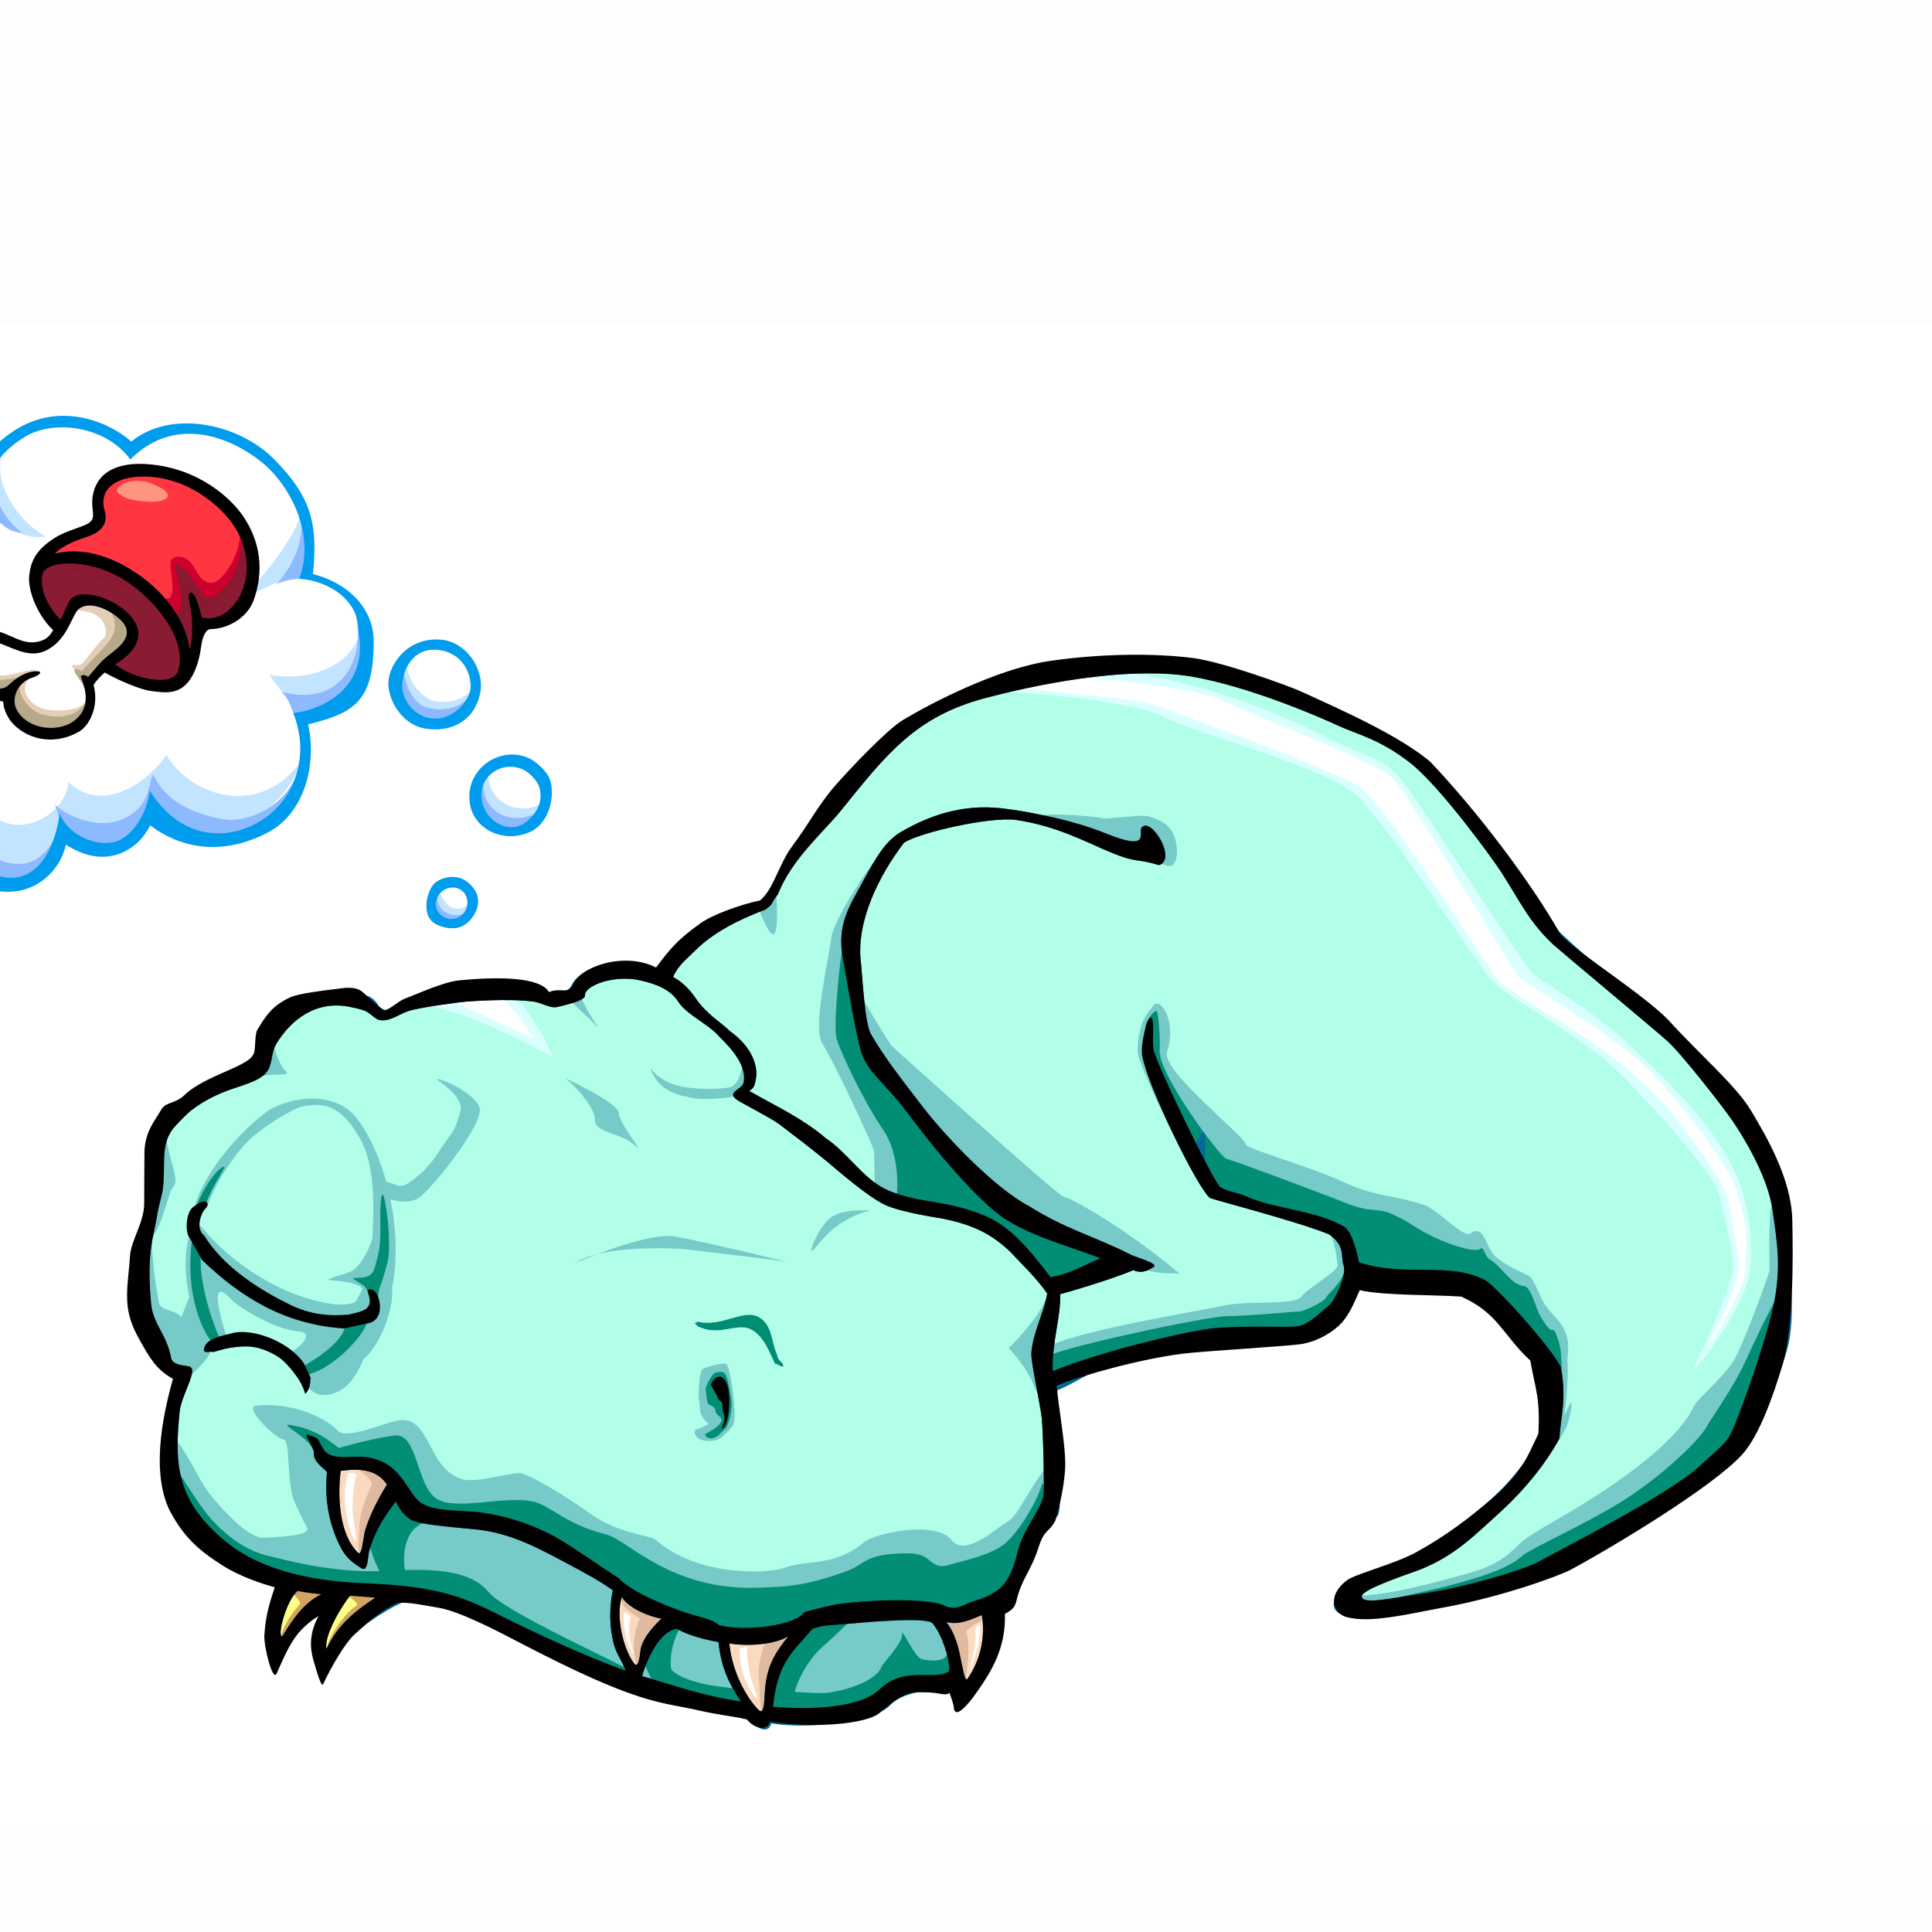 <?xml version="1.0" encoding="UTF-8"?>
<svg version="1.1" viewBox="0 0 600 600" xml:space="preserve" xmlns="http://www.w3.org/2000/svg"><rect x="0" y="0" width="600" height="600" fill="#333333" stroke="none"/><defs><clipPath id="a"><path d="m0 775.68h618.24v-775.68h-618.24v775.68z"/></clipPath></defs><g transform="translate(0 -369.6)"><rect x="-10" y="359.6" width="620" height="620" color="#000000" fill="#fff" fill-rule="evenodd" opacity=".99"/><path d="m61.165 847.02c-24.684 10.127-5.696 27.848 9.494 33.544 3.771 1.414 10.134 3.271 18.728 4.949 0.55 0.107-0.449 4.373 1.493 7.393 0.464 0.722 3.2-6.594 4.129-6.401 1.658 0.344 3.297 0.68 4.347 0.876 2.618 0.488 2.259 10.601 3.728 8.283 1.721-2.715 4.257-6.886 6.225-6.597 10.674 1.567 27.041 5.591 32.237 7.953 13.924 6.329 54.43 21.519 69.62 26.582 15.19 5.063 43.701 4.285 54.43 3.797 13.924-0.633 56.177-9.852 63.924-19.62 14.557-18.354-1.266-38.608-14.557-46.203-8.861-5.063-242.41-25.949-253.8-14.557z" color="#000000" fill="#c2aa9a" fill-rule="evenodd" opacity=".99"/><path d="m325.23 825.54c27.747-17.901 68.415-19.692 77.366-20.587 8.951-0.895 15.21-4.718 18.931-11.374 2.334-4.175 4.846-11.898 0.371-13.688-4.475-1.79 14.277 0.814 25.043 1.311 5.678 0.262 19.782 13.969 25.152 25.605 5.37 11.636 7.089 35.739 2.614 40.215s-57.02 6.809-61.082 21.22c-1.036 3.677 2.333 7.314 9.494 6.419 7.161-0.895 49.798-5.262 64.119-10.632 9.779-3.667 40.562-18.218 59.61-33.658 8.847-7.171 16.838-29.625 18.542-32.18 5.37-8.056-11.022-31.725-28.923-34.41-17.901-2.685-129.79-21.482-146.79-18.797-17.006 2.685-84.137 45.649-84.137 45.649z" color="#000000" fill="#c2aa9a" fill-rule="evenodd" opacity=".99"/><rect x="-94.246" y="470.45" width="699.35" height="466.24" color="#000000" fill="#fff"/></g><g transform="translate(0 -369.6)"><path d="m282.89 871.05c11.142 0 24.513-0.743 27.484-5.2s13.371-20.056 14.856-28.969c1.486-8.914 0-29.712 0-35.655 0-5.942-2.228-14.856-2.228-14.856s4.457-8.171 4.457-14.113c0-5.942-15.599-16.342-20.799-20.799-5.2-4.457-23.77-3.714-31.198-8.914-7.428-5.2-40.854-31.198-44.568-32.684-3.714-1.486 1.486-2.228 1.486-6.685s-6.685-11.885-14.856-17.827c-8.171-5.942-13.371-14.113-20.799-14.113s-14.113 2.971-16.342 6.685c-2.228 3.714-3.714 5.942-13.371 1.486s-35.655 0.743-42.34 2.971-9.656-2.971-19.313-2.228-23.77 7.428-23.77 14.856c0 7.428-8.171 9.656-16.342 13.371-8.171 3.714-15.228 5.571-15.97 13.742-0.743 8.171 1.114 16.713-0.371 21.913s-8.171 21.913-5.942 27.855c2.228 5.942 8.171 23.77 13.371 25.627-2.971 7.428-6.685 31.198 4.457 43.826 11.142 12.628 24.513 17.827 31.941 19.313 7.428 1.486 25.924 1.846 43.083 5.942 25.9 6.183 71.309 29.712 95.079 34.912s37.14 1.486 43.083-6.685c5.942-8.171 8.914-23.77 8.914-23.77z" color="#000000" fill="#b2ffe9" opacity=".99"/><path d="m205.46 672.94c8.783-14.821 24.701-21.957 30.739-23.603 6.038-1.647 31.837-46.109 51.049-58.734 19.212-12.625 64.772-15.37 80.142-13.723 15.37 1.647 60.381 19.212 74.653 28.544 14.272 9.332 25.799 41.169 35.131 50.5s26.348 21.957 36.228 29.093c9.88 7.136 34.582 43.913 38.424 53.245 3.842 9.332 4.391 33.484 3.842 41.718-0.549 8.234-11.802 32.935-16.742 38.424-4.94 5.489-48.57 33.438-59.557 37.875-14.272 5.764-54.304 12.214-59.244 11.116-4.94-1.098-2.745-3.842 8.783-7.136 11.527-3.293 52.23-37.864 52.779-46.646 0.549-8.783 1.525-16.617-1.22-22.106-1.278-2.556-11.173-16.412-24.151-22.611-14.897-7.115-33.116-6.482-34.583-6.482-2.745 0-6.038 9.332-8.234 14.272-2.196 4.94-4.94 8.783-9.88 9.332-4.94 0.549-11.527-3.293-21.408-3.293-9.88 0-36.777 8.783-40.071 9.332-3.293 0.549-10.978 5.489-14.272 6.038-3.293 0.549-45.011-3.293-54.892-8.783s-71.908-99.903-67.517-116.37z" color="#000000" fill="#b2ffe9" opacity=".99"/><path d="m23.849 556.56c3.804-1.566 16.783 3.804 16.783 8.727 0 4.923-12.755 14.321-13.202 16.559-0.448 2.238 0.895 17.23-12.307 15.888s-11.636-11.86-11.636-11.86-14.097 1.566-15.664-7.832c-1.566-9.398 6.042-13.874 12.083-10.517 6.042 3.357 13.874 3.58 17.006 0 3.133-3.58 5.37-9.846 6.937-10.965z" color="#000000" fill="#fff8e6" fill-rule="evenodd" opacity=".99"/><path d="m-33.883 579.16c-7.608-24.838 6.713-30.88 14.321-31.775-4.923-12.083 7.161-19.02 12.755-19.02-3.133-18.125 24.614-39.607 47.886-19.02 24.614-19.915 64.221 10.293 51.69 38.936 41.173 6.713 19.02 46.768 1.79 44.754 5.37 43.411-38.041 40.726-46.544 29.537-7.384 12.979-16.559 14.097-28.866 5.594 1.566 7.832-12.979 28.419-36.922 3.58-25.733 5.37-43.859-32.446-16.111-52.585z" color="#000000" fill="#fff" fill-rule="evenodd" opacity=".99"/><path d="m35.037 517.63c-6.042 4.699-1.79 9.622-3.357 12.307-1.566 2.685-16.559 9.846-17.23 12.755-0.671 2.909 34.013 10.293 37.145 16.335 3.133 6.042 29.314-7.832 26.628-17.006-2.685-9.175-14.545-29.537-43.187-24.391z" color="#000000" fill="#ff3541" fill-rule="evenodd" opacity=".99"/><path d="m123.19 864.42c-8.861 4.747-21.519 19.62-22.943 20.886-0.475-5.696 5.538-19.304 7.279-20.886 1.74-1.582 14.715-0.949 15.665 0z" color="#000000" fill="#ffff84" fill-rule="evenodd" opacity=".99"/><path d="m104.52 863.79c-8.544 5.063-17.563 17.247-18.038 19.304-0.475 2.057 0.791-17.88 2.69-20.095 1.899-2.215 15.823-0.475 16.297 0.949" color="#000000" fill="#ffff84" fill-rule="evenodd" opacity=".99"/><path d="m325.32 824.73c-6.21 7.763-9.315 15.914-12.421 17.466-3.105 1.553-13.007 11.299-17.411 5.661-4.79-6.132-23.729-2.183-27.175 0.698-9.43 7.885-17.522 5.2-24.891 8.002-4.246 1.615-26.394 3.105-39.979-8.927-1.021-0.904-12.199-2.2-19.51-7.523-7.4-5.388-20.259-13.244-22.797-13.048-5.046 0.388-13.351 3.076-17.466 1.941-11.256-3.105-9.704-20.183-20.183-18.243-4.215 0.781-16.134 6.102-18.631 3.105-1.941-2.329-11.644-8.927-25.229-7.763-4.254 0.365 6.016 10.48 8.345 10.48 2.329 0 0.907 13.178 3.395 19.172 1.023 2.464 2.414 5.343 3.992 8.274 1.219 2.263-6.833 2.874-13.566 3.123-3.924 0.145-11.08-6.475-16.88-13.908-3.444-4.415-7.151-13.71-11.805-18.227-0.248 7.377 3.876 31.042 23.029 40.373 9.502 4.629 32.971 6.62 33.626 6.596 10.495-0.387 29.629 4.29 33.596 6.197 9.295 4.468 16.503 7.386 22.822 11.667 13.427 9.098 27.5 13.689 51.623 17.078 4.31 0.606 47.224 6.852 54.771 1.816 12.501-8.342 22.574-2.354 23.973-9.324 0.46-2.291-6.792-17.273-6.247-19.698 5.367 1.822 8.43-7.144 21.045-13.16 12.615-6.016 13.585-18.243 13.973-31.828z" color="#000000" fill="#76cac8" opacity=".99"/><path d="m325.32 771.56c-1.941 6.987-12.032 16.69-12.032 16.69s5.822 6.21 7.763 11.644 3.881 2.717 3.493 0.776c-0.388-1.941 5.434-24.841 0.776-29.111z" color="#000000" fill="#76cac8" opacity=".99"/><path d="m220.12 811.89c-2.018 0.854-2.111 1.208-3.804 1.63-1.296 0.324-0.246 2.521 0.838 2.986 2.099 0.9 3.943 0.708 5.683 0.197 1.344-0.395 3.72-3.012 4.617-4.186 0.897-1.175 0.75-4.146 0.507-7.148-0.155-1.914-0.957-9.778-2.264-12.064-0.494-0.863-6.12 0.729-7.362 1.35-1.242 0.621-1.553 8.384-1.242 9.937 0.115 0.575 0.23 1.766 0.329 3.038 0.169 2.167 2.699 4.259 2.699 4.259z" color="#000000" fill="#76cac8" opacity=".99"/><path d="m64.553 743.82c-0.862 2.574-5.7 5.577-4.172 0.573 4.512-14.779 20.109-28.718 24.596-30.83 9.332-4.391 20.295-3.826 25.785 3.293 9.392 12.178 14.579 35.58 10.962 52.861 0.812 4.94-3.046 17.155-8.851 22.037-2.069 5.088-4.649 8.306-7.241 9.687-5.003 2.667-8.495 1.098-9.972-1.207-2.146-3.347-9.273-9.183-5.883-10.52 2.851-1.124 8.52-6.27 2.816-6.646-7.154-0.472-18.781-7.705-20.655-9.788-8.31-9.238-2.23 9.691-1.17 12.459 1.028 2.683-4.648 4.856-5.869 2.771-2.78-4.747-9.949-19.719-6.12-35.611 1.018-4.227 2.526-3.931 5.143-0.751 5.039 6.123 19.664 19.212 38.598 22.318 4.393 0.721 8.183-0.021 8.394-1.353 0.114-0.716 1.974-2.99 1.461-3.536-2.233-2.376-11.315-2.202-10.303-2.697 2.054-1.006 6.279-1.798 7.751-2.945 3.416-2.662 5.782-8.998 5.827-10.033 0.274-6.312 1.378-21.647-3.837-30.704s-9.833-11.447-17.391-10.088c-3.538 0.636-12.197 6.213-16.348 9.88-4.267 3.769-11.033 13.407-13.52 20.832z" color="#000000" fill="#76cac8" opacity=".99"/><path d="m230.71 700.11c-0.823 2.745-0.823 5.215-3.293 6.861-1.205 0.803-9.413 1.176-14.858 0.211-5.717-1.013-8.698-3.444-10.666-5.975 2.745 7.959 9.606 8.508 12.9 9.332 3.293 0.823 12.351 0 13.723-0.549 1.372-0.549 2.47-1.647 3.568-3.019 1.098-1.372-1.372-6.861-1.372-6.861z" color="#000000" fill="#76cac8" opacity=".99"/><path d="m118.19 736.07c6.312 1.372 5.489 3.568 10.704-0.549 5.215-4.117 6.861-7.685 9.606-11.527s2.745-3.568 4.391-8.783c1.647-5.215-6.861-9.606-7.136-10.429-0.274-0.823 11.527 3.842 13.174 8.783 1.647 4.94-15.644 26.348-19.212 28.269-3.568 1.921-8.508 0.274-10.155-0.274-1.647-0.549-1.372-5.489-1.372-5.489z" color="#000000" fill="#76cac8" opacity=".99"/><path d="m47.376 749.24c-1.098 5.764 1.372 23.603 2.196 25.525 0.823 1.921 5.722 1.927 6.545 3.848 0.343 0.801 3.274-9.633 4.789-8.609 2.12 1.433 3.934 17.236 4.414 18.677 0.823 2.47-8.886 10.51-8.886 10.51s-4.666-3.019-5.215-4.94c-0.549-1.921-5.489-15.919-6.312-18.114-0.823-2.196 0-24.976 2.47-26.897z" color="#000000" fill="#76cac8" opacity=".99"/><path d="m411.49 750.98c2.717 1.553 3.881 9.704 3.881 11.644s-9.315 6.987-11.256 9.704c-1.941 2.717-17.466 1.164-24.065 2.717-6.598 1.553-50.458 8.539-55.504 13.585-5.046 5.046-2.329 13.585-0.388 13.973s15.526-10.868 26.782-13.197c11.256-2.329 25.617-4.27 30.275-3.493 4.658 0.776 19.019-1.553 23.289-1.553 4.27 0 16.302-13.197 15.914-18.631-0.388-5.434-6.987-13.973-8.927-14.749z" color="#000000" fill="#76cac8" opacity=".99"/><path d="m353.34 696.38c0.074 3.495 13.643 32.678 17.485 35.423 3.842 2.745 5.346 8.098 10.836 9.196 5.302 1.06 26.457 5.233 32.222 8.868 5.431 3.425 5.714 6.339 7.309 15.1 0 0 33.372 3.099 35.312 3.875 1.056 0.422 15.073 8.828 22.016 20.969 5.822 10.18 2.059 24.477 4.183 28.371 1.476-0.903 2.624-3.229 3.448-4.793 0.941-1.784 1.694-5.237 1.869-6.857 0.48-4.453-2.639 4.392-2.218 2.249 0.881-4.487 1.28-14.395 1.009-16.306-0.297-2.094 1.755-7.018-2.699-12.56-1.413-1.758-3.916-3.954-5.358-7.006-0.756-1.601-2.616-5.995-3.578-6.813-1.117-0.95-6.906-2.833-10.666-6.184-3.419-3.047-3.382-10.441-7.999-7.179-1.928 1.362-10.415-7.691-14.222-8.922-10.803-3.493-14.621-2.276-25.543-7.316-10.921-5.04-30.032-10.103-30.032-11.715 0-2.23-26.123-22.657-24.274-28.434 3.317-10.362-2.871-18.347-4.731-13.695 0 0-4.58 3.812-4.369 13.727z" color="#000000" fill="#76cac8" opacity=".99"/><path d="m457.13 857.85c8.335-2.39 11.978-5.983 15.069-9.062 3.393-3.379 16.327-9.419 30.272-19.218 15.341-10.78 21.478-18.655 23.346-22.833 1.252-2.801 8.163-8.081 12.311-14.137 2.951-4.309 11.449-27.706 11.449-28.746 0-1.941-0.71-19.678 1.619-24.336 2.329-4.658 4.685 31.644 3.909 35.137-0.776 3.493-14.361 43.084-15.526 45.413-1.164 2.329-54.728 35.321-61.715 39.202-6.987 3.881-51.623 10.868-56.281 10.48-4.658-0.388-7.997-4.213-0.332-4.507 10.384-0.399 23.342-3.8 35.877-7.394z" color="#000000" fill="#76cac8" opacity=".99"/><path d="m366.59 765.36c-17.466-14.749-34.666-24.079-36.219-24.079s-53.564-46.965-53.564-46.965-11.644-17.855-11.644-21.348 2.717 19.795 5.434 23.289c2.717 3.493 36.874 46.189 45.801 50.07 4.462 1.94 22.895 11.975 33.839 16.004 10.951 4.032 14.412 2.058 16.353 3.029z" color="#000000" fill="#76cac8" opacity=".99"/><path d="m322.98 624.14c5.346 1.243 23.668 6.067 26.562 7.191 2.895 1.124 12.011 8.137 14.271 7.141 1.226-0.54 2.562-3.502 1.06-8.631-1.408-4.808-6.053-6.015-7.867-6.658-2.248-0.796-12.775 0.826-14.1 0.575-5.236-0.992-24.711-2.309-19.926 0.382z" color="#000000" fill="#76cac8" opacity=".99"/><path d="m241.09 647.88s0.79 9.102-0.489 11.53c-1.279 2.428-4.996-7.595-4.996-7.595z" color="#000000" fill="#76cac8" opacity=".99"/><path d="m273.53 634.52c-2.745 2.745-14.821 20.859-15.37 26.348-0.549 5.489-6.038 27.995-2.745 32.935 3.293 4.94 15.37 30.739 15.919 32.935 0.549 2.196-0.549 14.272 2.196 15.919s17.016 2.745 17.016 2.745-12.076-26.897-13.174-31.288c-1.098-4.391-10.429-17.016-13.174-22.506s0-26.897 0-31.288 9.332-25.799 9.332-25.799z" color="#000000" fill="#76cac8" opacity=".99"/><path d="m77.841 704.5c5.215-1.921 13.013-0.416 10.978-2.196-2.196-1.921-4.117-7.959-4.117-10.155s-4.94 12.076-6.862 12.351z" color="#000000" fill="#76cac8" opacity=".99"/><path d="m51.767 723.17c0.274 4.94 4.117 13.174 2.196 14.821-1.921 1.647-3.68 14.268-7.578 16.378-2.655 1.437 2.364-29.826 5.383-31.198z" color="#000000" fill="#76cac8" opacity=".99"/><path d="m180.16 678.4c1.553 4.658 5.822 10.48 5.822 10.48l-8.927-8.539z" color="#000000" fill="#76cac8" opacity=".99"/><path d="m178.57 761.86c8.783-6.038 33.484-4.391 33.484-4.391s27.995 3.293 31.288 3.842c3.293 0.549-24.701-6.038-33.484-7.685-8.783-1.647-31.288 8.234-31.288 8.234z" color="#000000" fill="#76cac8" opacity=".99"/><path d="m270.21 745.55c-9.315 2.329-13.973 7.763-17.078 11.644-3.105 3.881 0.776-6.21 4.658-9.315s12.421-2.329 12.421-2.329z" color="#000000" fill="#76cac8" opacity=".99"/><path d="m175.5 704.41c3.881 3.105 9.315 9.315 9.315 13.197s8.539 3.881 12.421 7.763c3.881 3.881-5.046-6.987-5.046-10.092s-16.69-10.868-16.69-10.868z" color="#000000" fill="#76cac8" opacity=".99"/><path d="m-34.331 581.62c-15.216 16.111 11.188 37.593 25.062 30.88 8.056 22.824 29.985 11.636 30.432 0 13.426 12.083 29.09-5.37 30.432-8.503 8.503 13.874 29.783 19.212 42.068 1.79-3.58 12.083-21.929 30.88-44.754 17.006-2.685 2.238-28.877 2.729-29.537 5.37-2.685 10.741-17.006 20.587-36.25 4.475-13.426-0.448-52.809-24.167-17.454-51.019z" color="#000000" fill="#c3e4ff" fill-rule="evenodd" opacity=".99"/><path d="m-31.869 579.83c5.37-2.238 11.188-2.238 14.769-2.461-9.175-2.685-16.335-15.888-15.216-22.153 1.119-6.266-13.426 7.832 0.448 24.614z" color="#000000" fill="#c3e4ff" fill-rule="evenodd" opacity=".99"/><path d="m-18.443 548.06c5.818-1.343 14.992 2.685 16.335 3.133-6.937-3.357-15.888-12.083-12.083-18.349-5.37 2.461-6.937 6.937-4.252 15.216z" color="#000000" fill="#c3e4ff" fill-rule="evenodd" opacity=".99"/><path d="m3.486 506.21c-8.727 8.727 0.671 24.614 10.741 29.985-6.937 1.343-17.454-4.028-19.244-13.426-1.79-9.398 3.357-13.65 8.503-16.559z" color="#000000" fill="#c3e4ff" fill-rule="evenodd" opacity=".99"/><path d="m93.665 526.58c0.224 9.398-17.678 28.419-19.02 28.866-1.343 0.448 7.161-2.685 12.979-5.818 5.818-3.133 8.951-19.692 6.042-23.048z" color="#000000" fill="#c3e4ff" fill-rule="evenodd" opacity=".99"/><path d="m112.01 563.72c-0.671 11.636-14.992 17.901-28.195 15.44 0.224 1.343 6.266 7.832 7.832 11.412 1.566 3.58 22.824-6.266 20.363-26.852z" color="#000000" fill="#c3e4ff" fill-rule="evenodd" opacity=".99"/><path d="m53.051 554.44c1.566-0.895-0.783-9.286 0.112-10.853 0.895-1.566 4.699-2.014 7.161 2.238 1.345 2.324 2.685 5.147 5.818 4.699s9.622-9.846 8.056-17.006c5.147 18.125-8.727 23.943-11.86 29.314s-4.923 4.699-6.266 2.685c-1.343-2.014-8.279-12.083-8.279-12.083s4.923 3.916 5.259 1.007z" color="#000000" fill="#cd002e" fill-rule="evenodd" opacity=".99"/><path d="m-11.059 571.33c2.238 4.699 9.175 8.056 11.86 8.056 2.685 0 7.608-1.79 9.846-1.79s-3.133 2.685-2.909 6.042c0.224 3.357 3.804 6.042 7.832 6.489 4.028 0.448 11.412-0.224 11.412-3.804 0-3.58-3.804-8.503-4.475-9.622s1.343-0.224 2.461-0.671c1.119-0.448 5.275-6.697 7.289-8.264 0.626-0.487 1.13-2.819-0.402-5.204-2.751-4.283-9.009-2.574-8.622-4.373 0.111-0.516 5.059-2.458 9.102-0.904 5.179 1.99 9.721 7.881 8.967 10.018-1.343 3.804-7.832 5.594-8.056 7.608s-5.594 5.147-5.594 6.713c0 1.566 1.343 5.594 0.448 8.503s-4.252 8.279-14.769 6.937c-10.517-1.343-11.86-10.741-11.188-11.86 0.671-1.119-5.818 1.566-10.965-2.461-5.147-4.028-2.238-11.412-2.238-11.412z" color="#000000" fill="#e4ceb6" fill-rule="evenodd" opacity=".99"/><path d="m36.5 521.28c-1.076 1.565 3.119 3.414 5.063 3.639 2.356 0.272 7.724 1.25 10.061-0.56 1.735-1.343-1.064-3.404-5.631-4.979-2.421-0.835-7.753-0.633-9.494 1.899z" color="#000000" fill="#ff9680" fill-rule="evenodd" opacity=".99"/><path d="m146.59 583.48c-2.797 4.475-10.106 4.606-12.531 3.58-5.818-2.461-8.279-9.398-7.608-12.531 0.671-3.133-4.14 5.482-3.916 7.944 0.224 2.461 3.58 11.972 9.734 12.195 6.154 0.224 19.02-0.336 14.321-11.188z" color="#000000" fill="#c3e4ff" fill-rule="evenodd" opacity=".99"/><path d="m168.94 618.07c-3.245 4.475-16.783 4.028-17.454-8.391-3.245 3.357-9.734 14.545 3.133 17.79 12.867 3.245 11.972-1.678 14.321-9.398z" color="#000000" fill="#c3e4ff" fill-rule="evenodd" opacity=".99"/><path d="m145.54 650.55c-4.923 3.58-7.944-1.231-8.951-3.58-1.79 2.238-4.811 6.266 0.783 8.727 5.594 2.461 8.951-1.566 8.168-5.147z" color="#000000" fill="#c3e4ff" fill-rule="evenodd" opacity=".99"/><path d="m323.77 830.16c-2.181 6.98-7.877 15.676-11.651 18.776-4.81 3.95-13.624 5.434-16.684 6.454-6.987 2.329-5.293-3.326-13.095-3.38-13.868-0.096-13.618 3.445-19.392 5.529-12.745 4.601-18.326 4.814-27.417 5.139-27.508 0.981-40.585-14.957-47.337-16.576-12.162-2.917-17.353-8.958-22.399-10.123-9.077-2.095-23.998 2.956-30.208-0.926-6.21-3.881-5.889-20.419-12.875-19.643-6.987 0.776-17.466 3.881-17.466 3.881s-4.511-3.58-7.123-4.713c-3.54-1.536-4.27-1.719-7.768-2.394-3.539-0.682 1.847 1.885 5.404 5.448 2.186 2.191 2.077 6.612 4.441 6.317 6.21-0.776 17.466-0.388 22.9 6.598 5.434 6.987 12.032 12.809 26.006 12.809s27.677 9.316 43.103 18.952c16.443 10.272 31.42 15.98 41.512 15.204 10.092-0.776 16.302-3.881 24.065-6.21 7.763-2.329 10.092-6.21 22.512-2.329s22.512 3.881 28.723-0.776c6.21-4.658 16.302-24.841 17.855-27.946s-3.105-10.092-3.105-10.092z" color="#000000" fill="#008d73" opacity=".99"/><path d="m235.66 778.67c4.311 2.503 3.736 7.525 5.722 11.794-0.022 1.634 2.141 2.366 1.857 3.521-1.201 0.071-1.433-0.828-2.542-0.848-1.893-3.869-3.476-8.696-7.595-10.748-4.214-2.099-9.979 2.385-16.341-0.902-1.97-1.703-0.354-0.61-0.211-1.468 7.213 2 14.424-4.071 19.111-1.35z" color="#000000" fill="#008d73" fill-rule="evenodd"/><path d="m221.78 796.06c-1.159 1.015-2.899 4.71-2.609 5.29 0.184 0.367 0.201 4.168 1.041 4.467 1.69 0.6 2.028 1.504 2.028 1.983 0 1.304 2.08 1.822 1.818 2.909-0.368 2.253-5.17 4.055-5.082 4.404 0.454 1.791 3.364 1.49 5.048-0.674 0.392-0.504 1.365-0.947 1.813-2.001 0.58-1.594 1.168-3.071 1.377-6.305 0.1-1.554-0.944-7.925-1.892-9.689-0.626-1.163-2.293-0.837-3.543-0.385z" color="#000000" fill="#008d73" fill-rule="evenodd" opacity=".99"/><path d="m109.77 766.49c-0.776 6e-3 1.411 1.169 3.034 2.27 0.955 0.648 1.815 2.633 1.98 2.99 1.991 4.304 3.05 3.986 2.686 0.982-0.251-2.072 1.227-5.271 1.426-5.96 1.964-6.799 2.041-6.608 1.877-13.653-0.092-3.982-2.075-20.189-2.64-8.156-0.192 4.079 0.527 9.845-0.853 14.949-1.406 5.202-1.07 6.526-7.51 6.579z" color="#000000" fill="#008d73" opacity=".99"/><path d="m52.171 822.38c3.691 4.226 8.393 13.199 13.032 18.51 6.388 7.314 12.83 10.643 17.922 11.86 4.564 1.091 19.888 5.365 34.863 4.747 12.052-0.498 26.94-1.618 33.682 6.462 6.64 7.958 53.792 27.299 55.348 31.35 2.421 6.301-51.984-25.116-72.15-29.953-17.491-4.196-41.238-3.405-56.765-9.645-17.463-7.018-22.708-11.865-25.933-33.33z" color="#000000" fill="#008d73" opacity=".99"/><path d="m290.81 873.31c-0.405-0.948 2.897 5.899 3.38 8.472 0.846 4.505-5.985 3.563-7.894 3.107-2.371-0.567-6.451-10.542-6.132-7.598 0.251 2.312-6.135 9.179-6.328 9.747-1.765 5.224-13.378 8.066-17.604 8.331-1.618 0.101-4.38-0.035-9.31-0.298-0.44-0.024 2.517-8.737 8.347-13.883 4.189-3.698 8.798-8.149 8.432-8.182-1.898-0.169-13.067-0.678-16.825 2.716-6.744 6.09-11.415 18.726-13.725 18.574-6.535-0.431-19.571-1.258-24.683-6.158-0.805-5.276 1.33-10.735 3.011-13.563 3.123-5.255-11.104-8.045-12.072-7.827-9.316 2.095 4.213 25.991 3.262 25.515-10.48-5.24 32.255 12.05 46.577 10.48 10.938-1.199 21.049-1.363 27.343-5.521 3.018-1.994 17.476-4.591 19.27-7.577 2.286-3.803-1.525-11.341-5.051-16.335z" color="#000000" fill="#008d73" opacity=".99"/><path d="m107.19 781.65c-1.747 6.404-12.421 11.644-13.391 12.615-0.97 0.97-0.482 2.891 2.135 2.135 8.733-2.523 16.884-12.421 17.855-15.526 0.97-3.105-5.434-2.329-6.598 0.776z" color="#000000" fill="#008d73" opacity=".99"/><path d="m59.64 754.67c-2.329 17.078 3.493 28.528 5.822 31.245 2.329 2.717 3.687 1.164 2.911-0.388-0.776-1.553-6.793-15.526-6.016-27.17 0.135-2.022-0.582-4.658-2.717-3.687z" color="#000000" fill="#008d73" opacity=".99"/><path d="m69.333 731.95c1.64-0.77-3.123 5.036-5.385 11.608-0.538 1.562-3.611 2.233-3.099 0.93 2.434-6.196 6.148-11.44 8.485-12.538z" color="#000000" fill="#008d73" opacity=".99"/><path d="m348.18 760.77c-2.745 1.647-18.114 8.783-20.31 8.783-2.196 0-15.37-14.821-17.565-16.467-2.196-1.647-10.978-8.234-15.37-7.685-4.391 0.549-16.467-4.391-16.467-4.391s1.647-12.076-4.391-20.859c-6.038-8.783-13.174-24.152-14.272-27.995-1.098-3.842 1.098-26.348 2.196-29.641 1.098-3.293 3.293 29.641 7.136 34.033 3.842 4.391 36.777 42.815 41.718 46.658 4.94 3.842 37.326 17.565 37.326 17.565z" color="#000000" fill="#008d73" fill-rule="evenodd" opacity=".99"/><path d="m423.66 868.9c13.174-0.274 43.09-6.038 49.128-9.332 6.038-3.293 61.479-29.093 63.674-35.68 2.196-6.587 19.212-52.147 19.212-56.538 0-2.798-6.784 9.957-13.503 24.794-3.675 8.115-11.036 18.452-12.231 20.643-1.639 3.006-9.751 11.718-22.361 20.547-11.236 7.866-32.351 17.128-34.917 19.521-9.371 8.738-46.806 13.3-49.002 16.045z" color="#000000" fill="#008d73" fill-rule="evenodd" opacity=".99"/><path d="m418.17 762.96c-1.647 5.764-6.038 8.508-6.312 9.606-0.274 1.098-6.861 4.312-8.234 4.312s-16.193 1.451-22.506 1.451-54.617 10.429-55.715 12.625c-1.098 2.196-0.274 9.332 0.823 9.88 1.098 0.549 17.291-6.587 22.231-9.332 4.94-2.745 24.701-6.038 31.014-6.038 6.312 0 23.878 0.549 26.074-1.098 2.196-1.647 11.802-10.978 12.9-13.448 1.098-2.47-0.274-7.959-0.274-7.959z" color="#000000" fill="#008d73" fill-rule="evenodd" opacity=".99"/><path d="m377.56 738.53c3.235 3.003 26.342 10.618 36.406 13.625 2.936 5.532 6.249 11.232 7.625 11.625 1.499 0.428 21.151-0.948 36.219 5.523 12.244 5.258 20.055 26.367 27.383 30.454 0.168-2.635 0.059-0.534-0.092-3.729-0.279-5.882-0.204-8.332-1.94-12.268-1.281-2.906-0.598 1.803-4.873-5.574-1.357-2.341-2.792-8.899-4.908-9.14-4.259-0.485-6.698-5.825-10.696-8.312-1.874-1.166-1.731-4.397-3.136-3.23-1.663 1.382-12.763-2.202-19.867-6.785-4.097-2.643-5.414-3.169-7.766-4.209-4.563-2.016-5.808-0.02-14.088-3.35-7.412-2.981-34.154-12.965-36.981-13.685-1.86-0.473-21.223-26.273-20.711-33.774 0.252-3.69-0.35-10.517-0.79-11.889-0.335-1.043-2.868 1.713-3.576 4.261-1.234 4.445 18.803 47.48 21.792 50.455z" color="#000000" fill="#008d73" fill-rule="evenodd" opacity=".99"/><path d="m525.87 794.78c2.483-5.046 10.995-23.37 12.302-31.131 0.665-3.946-3.562-19.759-4.513-23.824-1.383-5.914-27.853-35.592-37.049-42.555-15.941-12.07-30.559-19.046-34.661-24.686-6.21-8.539-30.778-46.13-40.093-55.445-9.315-9.315-50.102-19.407-60.194-24.841-10.092-5.434-49.65-8.151-54.308-8.151-4.658 0 22.262-5.074 32.354-5.85 10.092-0.776 38.22 2.955 72.377 20.421 10.527 5.383 17.167 5.848 22.695 12.539 7.375 8.927 36.782 56.221 41.44 60.879 2.242 2.242 20.814 12.581 31.585 23.631 6.553 6.723 28.688 25.197 34.097 46.521 3.068 12.096 1.613 22.712 0.944 24.923-4.037 13.353-18.286 30.235-16.975 27.57z" color="#000000" fill="#dbffff" opacity=".99"/><path d="m132.73 842.28c-8.508 1.647-7.685 13.997-6.587 16.193 1.098 2.196-6.23 1.819-7.685 0-3.293-4.117-9.88-29.093-7.136-33.484 2.745-4.391 22.506 12.625 21.408 17.291z" color="#000000" fill="#008d73" opacity=".99"/><path d="m91.839 593.01c-1.553-3.493-1.553-5.434-4.27-8.539 17.078 4.658 25.229-8.539 23.289-21.348-1.69-11.156 5.434 7.375 1.941 15.526-3.493 8.151-14.749 14.749-20.96 14.361z" color="#000000" fill="#8cbaff" opacity=".99"/><path d="m93.78 602.71c-1.164 17.078-17.078 22.512-24.065 21.348-6.987-1.164-17.855-4.27-22.124-13.973-1.941 3.881-0.776 10.092-9.704 13.973-8.927 3.881-20.572-3.105-20.96-5.046-0.388-1.941 3.493 16.302 13.585 15.138 10.092-1.164 13.973-11.256 15.526-11.256 1.553 0 15.138 12.032 27.558 7.763 12.421-4.27 23.289-18.631 20.183-27.946z" color="#000000" fill="#8cbaff" opacity=".99"/><path d="m19.21 625.8c-3.535 7.778-8.132 13.789-16.971 11.667-8.839-2.121-14.285-12.066-15.346-17.369-2.475 0-9.756 8.884-20.009 0.398-10.253-8.485-14.496-18.031-11.314-27.224 0.707-4.95-8.485 20.506 2.121 28.991s25.102 9.899 25.102 9.899 7.778 14.496 19.799 12.728c12.021-1.768 16.617-19.092 16.617-19.092z" color="#000000" fill="#8cbaff" opacity=".99"/><path d="m-34.768 557.67c-6.962 8.842 2.005 22.515 3.419 22.692 2.914-1.323 7.291-2.139 9.059-2.493-6.425-1.652-14.987-6.839-12.478-20.199z" color="#000000" fill="#8cbaff" opacity=".99"/><path d="m-14.125 532.85c-8.125 6.375-2.875 13.625-1.25 15.125 1.75 0.375 2.25 0 5.75 1-5.625-3.375-8.25-12.625-4.5-16.125z" color="#000000" fill="#8cbaff" opacity=".99"/><path d="m-1 510.1c-6.5 7-7 14-1.5 19.5s7 5 9 5.5-12.5-7-7.5-25z" color="#000000" fill="#8cbaff" opacity=".99"/><path d="m93.293 529.16c2.091 12.737-7.53 21.909-7.53 21.909 2.828-1.414 6.03-1.702 8.03-1.702s2-17.707-0.5-20.207z" color="#000000" fill="#8cbaff" opacity=".99"/><path d="m128.76 682.11c8.951-2.461 40.726 14.321 42.516 15.664s-7.608-17.006-12.083-18.349c-4.475-1.343-33.118-4.028-30.432 2.685z" color="#000000" fill="#dbffff" opacity=".99"/><path d="m74.868 535.53c0.895 12.979-7.572 19.431-9.398 19.692-1.823 0.26-2.319-0.672-4.441-3.948-2.297-3.546-3.923-5.634-5.852-6.234-2.306-0.717 3.58 11.748-0.448 15.552-1.43 1.35-6.329-7.897-16.336-13.384-8.773-4.811-21.672-5.474-24.39-3.174-4.594 3.888-3.607 11.403 4.725 20.563 2.89-5.616 8.287-10.719 15.862-5.795 9.703 6.308 4.45 13.999-1.469 17.981 11.816 8.014 18.651 7.862 22.503 4.396 4.475-4.028 6.713-18.797 6.713-18.797s15.664-0.895 16.111-6.713c0.448-5.818-3.58-20.139-3.58-20.139z" color="#000000" fill="#881a31" fill-rule="evenodd" opacity=".99"/><path d="m33.898 558.91c3.797 5.201 0.916 9.285-2.441 12.642s-6.042 6.489-6.042 6.489-2.461-1.566-2.238 0 3.804 4.252 3.804 8.503 0.895-5.147 0.895-5.147 1.119-3.804 7.608-7.384c6.489-3.58 6.189-11.412-1.587-15.103z" color="#000000" fill="#b7aa8b" fill-rule="evenodd" opacity=".99"/><path d="m27.429 585.43c-2.014 7.608-10.741 7.608-15.44 5.594-4.699-2.014-7.322-8.181-5.37-10.517 1.604-1.92-4.699 1.119-8.951 0-4.252-1.119-8.503-6.266-9.175-8.056-3.133 9.175 8.951 14.769 12.979 13.65s-0.224 11.636 11.188 11.412c11.412-0.224 15.664-4.252 14.769-12.083z" color="#000000" fill="#b7aa8b" fill-rule="evenodd" opacity=".99"/><path d="m328.36 579.4c24.614 1.343 46.41 5.491 49.319 6.889 9.647 4.638 49.564 20.148 54.487 24.624 4.923 4.475 38.365 61.708 40.301 62.917 4.769 2.979 35.844 22.011 41.879 30.681 2.535 1.87 19.671 22.244 24.329 33.357 1.49 3.554 3.873 12.939 3.714 16.384-0.153 3.303-0.291 9.648-0.732 12.172-0.542 3.105-9.717 20.57-10.606 20.084-0.568-0.31 2.306-4.672 4.544-9.51 2.265-4.896 3.9-10.283 4.328-12.914 0.567-3.491-3.428-23.688-4.614-25.789-4.717-8.358-11.412-17.023-14.46-21.044-5.408-7.134-12.731-13.091-13.056-13.432-9.321-9.815-37.59-24.689-42.54-29.935-3.101-3.286-34.7-54.708-43.203-60.078-8.503-5.37-58.781-23.665-64.151-25.455-5.37-1.79-44.754-5.37-44.754-5.37z" color="#000000" fill="#fff" fill-rule="evenodd" opacity=".99"/><path d="m155.61 679.87c2.238 0 10.293 12.307 10.293 12.307s-22.824-10.741-26.181-11.636 13.426-4.252 15.888-0.671z" color="#000000" fill="#fff" fill-rule="evenodd" opacity=".99"/><path d="m125.56 576.21c-0.671 4.028 1.902 10.405 5.482 12.419 3.58 2.014 11.748 2.126 15.328-3.692-1.454 6.042-2.238 11.188-13.202 9.398-10.965-1.79-11.188-14.545-7.608-18.125z" color="#000000" fill="#8cbaff" opacity=".99"/><path d="m150.26 610.91c-1.678 9.734 7.496 15.776 16.111 11.188-2.238 4.699-4.125 10.731-13.65 3.804-7.384-5.37-2.461-14.992-2.461-14.992z" color="#000000" fill="#8cbaff" opacity=".99"/><path d="m135.74 648.25c0.07 3.257 3.017 6.745 8.691 5.113-1.598 3.627-3.207 4.296-6.489 2.371-4.023-2.36-5.528-6.275-2.203-7.485z" color="#000000" fill="#8cbaff" opacity=".99"/><path d="m87.589 880.25c-1.899-2.848 3.639-10.601 5.221-12.025s-3.165-4.114-2.373-4.905c0.791-0.791 14.557-0.475 14.557 0.633-7.12 4.408-13.625 11.357-17.405 16.297z" color="#000000" fill="#d4a560" fill-rule="evenodd" opacity=".99"/><path d="m101.85 882.94c-1.899-2.848 5.854-13.133 8.703-14.557 1.904-0.952-4.905-4.272-4.114-5.063 0.791-0.791 14.557-0.475 14.557 0.633-7.12 4.408-15.365 14.047-19.146 18.987z" color="#000000" fill="#d4a560" fill-rule="evenodd" opacity=".99"/><path d="m112.82 854.81c-9.509-6.598-11.157-26.43-9.704-28.528 3.493-5.046 21.542 1.553 20.183 5.628-1.359 4.075-10.48 18.049-10.48 22.9z" color="#000000" fill="#fcdbc0" opacity=".99"/><path d="m108.03 827.32c-2.424 7.895 0.412 17.84 1.921 20.31 1.51 2.47-0.137-4.117-0.412-8.097-0.252-3.653 0.549-10.841 1.098-11.664 0.549-0.823-2.406-1.205-2.607-0.549z" color="#000000" fill="#fff" opacity=".99"/><path d="m110.36 825.26c3.139 2.178 5.556 4.439 5.042 5.537-2.095 4.473-3.311 8.756-3.533 10.176-0.343 2.196-0.738 9.617-0.343 10.91 0.755 2.47 10.155-19.143 10.841-20.516 0.686-1.372-7.548-7.479-12.008-6.107z" color="#000000" fill="#e0ba9e" opacity=".99"/><path d="m198.2 889.67c-7.998-5.405-9.383-21.65-8.161-23.369 2.938-4.133 18.117 1.272 16.975 4.61-1.143 3.338-8.814 14.785-8.814 18.759z" color="#000000" fill="#fcdbc0" opacity=".99"/><path d="m193.79 870.55c-0.584 4.818 1.414 10.538 2.683 12.561 1.27 2.023-0.795-2.693-1.026-5.953-0.212-2.992-0.024-4.32 0.438-4.994 0.462-0.674-2.028-2.173-2.096-1.614z" color="#000000" fill="#fff" opacity=".99"/><path d="m193.28 862.69c-0.355 0.598-0.083 2.184-0.198 2.811-0.651 3.552 4.168 5.502 5.665 6.769-1.867 3.821-2.723 9.308-0.884 14.555 0.462 1.012 7.861-14.164 8.438-15.288s-9.964-6.596-13.022-8.848z" color="#000000" fill="#e0ba9e" opacity=".99"/><path d="m238.02 902.12c-8.834-3.891-13.782-21.549-12.886-23.459 3.8-0.749 16.544-1.433 20.819-2.061-0.528 3.489-8.642 21.609-7.933 25.52z" color="#000000" fill="#fcdbc0" opacity=".99"/><path d="m229.85 881.27c-0.852 6.727 3.142 13.735 4.753 15.499 1.61 1.764-0.715-3.298-1.524-6.464-0.742-2.907-1.324-8.238-0.991-8.984 0.334-0.746-2.238 0.512-2.238-0.051z" color="#000000" fill="#fff" opacity=".99"/><path d="m237.66 879.3c-2.05 5.513-2.143 9.528-1.996 10.987 0.147 1.458 0.49 11.457 1.124 12.37 0.635 0.913 6.837-22.871 9.262-26.824 0.661-1.077-7.583 2.75-8.391 3.468z" color="#000000" fill="#e0ba9e" opacity=".99"/><path d="m288.9 870.82c4.666 4.117 10.155 19.487 10.155 22.231s9.88-15.095 7.959-23.603c-1.071-4.744-10.841 1.921-18.114 1.372z" color="#000000" fill="#fcdbc0" opacity=".99"/><path d="m306.5 869.66c0.097 1.359-2.12 3.75-2.682 3.905-0.994 0.274-3.977 2.251-3.716 2.982 1.419 3.98 0.187 12.812-0.298 14.364-0.485 1.553-3.881-8.927-4.658-10.189-0.776-1.262-5.628-7.666-5.919-9.218-0.291-1.553 5.143 1.067 7.763 0.194s9.509-2.038 9.509-2.038z" color="#000000" fill="#e0ba9e" opacity=".99"/></g><g transform="matrix(1.25 0 0 -1.25 0 600)"><g transform="translate(-113.6,-123.2)" clip-path="url(#a)"><g transform="translate(290.57 245.73)"><path d="m3.013 4.717c0.141 1.677-0.604 1.789-0.494 3.52 0.085 1.348-1.332 1.422-1.135 1.908 0.117 0.289-1.87 3.112-1.723 3.413 1.497 3.05 3.609 2.168 4.236-0.848 0.85-4.078-0.089-8.902-0.988-9.8-1.252-1.25 0.008 0.661 0.104 1.807z" fill-rule="evenodd"/></g><g transform="translate(347.85 200.15)" fill-rule="evenodd"><path d="m4.1-7.458c0.614-2.563 1.295-7.594 2-6.606 3.317 4.648 4.525 10.792 3.573 15.846-4.127-1.565-5.682-2.369-8.811-1.794 0.951-0.763 2.253-3.332 3.238-7.446zm-21.615-10.791c2.603 1.562 3.612 4.831 10.632 4.685 3.683-0.077 6.915 0.677 8.376 1.28 0.861 3.261-1.469 8.144-3.914 11.9-1.265 1.82-17.73 0.313-22.615-0.126-4.198-0.377-4.162-0.124-7.322-1.083-4.582-5.481-8.765-8.146-9.836-19.418 8.545-0.674 18.582-0.897 24.68 2.764zm-20.82 14.814c-3.821-2.378-11.068-2.481-14.704-1.817 0.459-5.541 3.234-12.262 7.061-16.348 0.982-1.049 1.523-0.61 1.681 3.089 0.278 6.495 1.718 9.936 5.963 15.077zm226.47 42.346c5.072 4.701 6.529 5.501 7.88 8.48 2.971 6.553 9.843 26.581 10.925 34.37s0.461 11.674-0.779 20.565c-1.239 8.891-7.926 19.268-10.039 22.365-2.113 3.098-12.553 16.539-16.188 19.783-3.139 2.803-27.035 22.745-28.199 23.827-6.072 5.633-8.498 11.054-12.968 18.025-1.87 2.916-15.102 21.292-22.708 27.23-7.607 5.938-12.844 6.898-18.189 9.367-5.344 2.47-22.104 9.599-35.849 12.004-13.745 2.406-34.101-0.709-51.51-5.318-17.409-4.609-24.564-14.009-35.896-28.017-4.547-5.621-9.232-8.357-14.16-15.913-2.173-2.797-2.225-6.87-4.509-8.597-6.682-2.504-13.033-5.74-17.454-10.168-2.197-2.199-4.291-3.721-5.521-6.604 1.287-0.656 3.525-2.13 5.86-5.597 2.408-3.576 6.646-6.136 8.26-7.849 5.506-3.902 7.022-8.633 6.467-11.791-0.296-1.684-0.464-2.364-1.679-3.067 6.921-3.91 13.356-6.885 18.98-11.692 5.516-3.738 8.798-9.356 14.234-12.371 3.351-1.795 7.654-2.705 11.861-3.388 5.148-0.838 8.936-1.686 13.274-3.453 7.091-2.893 11.881-9.409 16.55-15.356 5.587 1.022 7.676 2.81 12.398 4.697-8.666 3.308-16.006 5.025-23.644 9.693-5.211 3.421-14.348 13.029-24.484 26.648-5.207 7.023-10.022 9.896-11.545 15.582-1.378 5.143-3.908 20.15-4.394 22.917-1.416 8.064 1.656 12.527 4.772 18.296 3.821 7.074 6.068 10.691 9.851 12.865 6.6 3.793 14.792 6.942 24.972 5.779 4.951-0.565 16.889-2.614 25.748-6.224 11.459-4.669 7.986 0.243 8.96 1.45 2.252 2.791 8.833-7.886 4.301-9.331-5.925 1.756-5.427 0.431-12.126 3.21-5.801 2.406-13.256 6.529-23.4 8.012-6.02 0.88-23.59-2.96-27.841-5.654-6.193-8.092-11.852-19.452-10.745-29.43 0.406-3.659 0.972-15.5 2.522-18.129 3.308-5.609 5.985-9.127 12.967-18.19 5.925-7.689 18.162-20.341 26.36-24.57 9.074-5.746 15.794-7.255 25.326-12.088 1.356-0.688 6.928-2.126 5.586-2.999-1.838-1.197-3.143-1.584-5.049-0.807-5.676-2.322-13.728-4.737-18.164-5.967 0.225-5.311-2.126-12.194-1.845-19.112 11.867 4.836 30.583 9.237 37.57 10.348 7.934 1.266 20.795 0.321 23.506 0.829 2.71 0.507 6.106 4.001 7.6 5.226 1.494 1.224 4.424 7.652 3.582 9.9-0.843 2.246 0.615 4.641-3.562 7.668-7.809 3.219-28.748 8.632-29.562 9.034-1.475 0.727-2.395 4.941-3.949 6.971-1.538 2.009 0.972 8.225 1.624 8.986 1.782 2.079 0.741-4.441 1.181-7.415 0.459-3.107 2.224-5.232 3.765-5.944 3.216-1.487 3.823-1.044 6.521-2.259 6.905-3.109 16.835-3.259 24.111-7.433 1.924-1.26 3.128-5.941 3.679-8.835 11.223-3.889 22.882 0.395 31.831-4.732 5.797-4.836 17.643-18.927 18.318-21.468 1.538-7.283-0.074-12.738-0.339-17.605-3.385-6.289-8.808-12.929-14.788-18.359-6.705-6.088-11.095-10.615-19.576-14.113-1.935-0.798-14.466-4.809-14.723-6.674-0.323-2.348 8.265-0.344 13.204 0.321 12.996 1.75 27.949 6.582 30.926 8.321 4.799 2.711 32.037 16.449 39.91 23.747zm-243.88-43.825c-3.855 0.691-7.416 1.676-10.356 3.281-3.93-0.478-7.166-6.715-8.623-11.754 7.996-2.283 15.516-5.043 24.57-6.269-3.056 4.447-4.932 8.549-5.591 14.742zm-20.944-5.343c0.847-1.096 1.289 0.681 1.568 3.267 0.327 3.029 3.854 6.647 5.212 7.897-2.847 0.436-8.08 2.493-9.857 5.362-1.613-4.88 0.46-13.141 3.077-16.526zm-61.411 44.486c-2.587 3.711-6.521 4.059-11.524 3.389-1.073-9.416 0.683-16.858 4.306-20.339 1.081-1.039 1.273 4.025 1.895 5.926 1.346 4.114 3.264 7.676 5.323 11.025zm-2.881-28.128c-2.033 0.226-4.081 0.322-6.271 0.507-2.056-2.369-6.645-10.115-5.874-13.21 2.341 5.076 5.968 8.724 12.145 12.703zm-13.388 0.845c-2.133 0.237-3.805 0.428-5.93 0.848-2.837-2.292-5.203-11.384-3.843-11.333 1.359 2.069 4.707 8.24 9.773 10.485zm14.404 142.68c-1.12 0.23-2.248 1.685-3.442 2.207-1.194 0.523-2.929 0.852-3.675 1.012-8.782 1.884-14.869-3.301-18.406-8.931-1.211-1.927-1.067-3.843-1.759-5.812-0.911-2.593-3.358-3.647-8.812-5.423-4.291-1.397-7.726-3.253-10.56-5.401-1.325-1.005-4.218-4.035-4.86-4.935-3.012-4.221-1.494-8.891-2.389-15.213-0.082-0.58-1.132-4.568-1.224-5.215-0.903-6.34-2.822-9.267-1.64-22.612 0.472-5.333 3.905-7.663 4.98-13.607 0.339-1.873 3.272-1.845 4.509-2.153 2.456-0.611-1.952-7.001-2.373-11.186-1.314-13.051-0.925-22.165 11.524-32.365 9.378-7.684 23.089-9.771 33.277-10.24 8.547-0.393 13.971-0.782 20.611-2.406 4.513-1.103 8.707-2.834 14.233-5.655 5.526-2.822 20.139-9.799 31.18-13.726-0.897 2.398-2.434 4.375-3.051 6.947-0.983 4.104-1.057 8.43-0.169 13.049-3.066 2.172-6.106 3.896-12.167 7.096-6.016 3.177-12.734 6.88-20.837 7.9-3.811 0.48-15.254 1.158-17.297 2.588s-2.919 3.021-3.586 4.445c-2.728-3.416-5.293-7.537-6.609-12.201-0.403-1.428-0.26-5.328-1.864-4.406-1.74 1-3.776 2.565-4.895 4.601-3.227 5.868-4.399 12.366-3.747 19.293-0.816 1-0.427 0.456-1.516 1.478-0.938 0.881-1.927 2.212-1.725 3.109 0.34 1.516-3.294 5.521-1.252 4.674 3.085-1.279 1.516-0.182 3.905-3.996 2.519-2.52 6.863-0.985 10.586-1.538 8.728-1.295 9.919-9.123 13.426-11.373 3.61-2.317 10.419-1.704 14.873-2.352 5.367-0.781 10.89-2.258 16.929-5.275 5.039-2.518 14.059-9.156 17.14-10.967 3.473-3.725 13.022-7.417 16.82-8.648 4.587-1.471 6.229-1.508 8.301-3.129 6.626-1.639 18.935-0.066 21.106 3.285 0 0 5.628 1.478 7.53 1.817 5.87 1.048 22.939 1.97 27.339-0.258 2.815-1.425 4.984 0.472 6.965 1.063 2.853 0.851 4.147 1.434 6.143 2.782 2.3 1.553 3.993 5.152 4.847 8.914 1.463 6.442 5.855 10.703 6.605 14.727 0.226 1.215-0.064 15.547-0.432 19.074-0.347 3.326-2.736 14.07-2.591 16.201 0.341 5.023 3.137 10.027 3.947 14.809-2.843 4.043-5.916 6.853-9.152 10.338-4.487 4.265-8.894 6.675-16.945 8.302-3.125 0.491-9.881 1.653-13.433 3.055-3.551 1.404-9.188 5.992-14.866 10.842-1.41 1.203-7.262 5.818-8.812 6.947-1.529 1.113-2.967 2.387-4.575 3.389-1.608 1-7.213 4.047-8.473 4.744-4.439 2.455 0.774 2.911 0.847 5.022 0.908 5.048-5.373 10.361-6.218 11.343-2.613 3.038-7.931 5.211-10.113 8.615-1.987 3.099-5.829 4.422-9.438 5.219-6.737 1.486-13.918-1.454-13.661-3.764 0.149-1.337-5.682-2.58-7.013-2.878-1.553-0.348-3.874 1.087-5.749 1.353-6.085 0.863-16.501 0.025-16.776 0-1.654-0.15-11.345-1.363-14.404-2.373-2.298-0.758-4.7-2.701-7.117-2.201zm349.79-49.419c0.206-10.242 2.501-23.78-0.161-32.794-2.324-7.865-6.557-19.441-10.737-24.126-7.024-7.873-32.941-23.028-43.922-28.951-2.839-1.531-16.33-6.838-30.733-9.427-8.268-1.486-18.955-4.804-24.892-3.063-2.838 0.832-3.784 3.758 1.54 7.848 1.942 1.491 11.986 4.07 17.228 6.966 8.054 4.455 10.659 7.544 15.435 11.573 8.374 7.065 12.69 13.662 15.379 19.07 0.516 9.083-0.789 12.188-1.997 19.24-6.842 6.301-9.954 11.033-19.188 15.129-6.536 0.467-18.738 2.027-24.406 3.39-1.414-3.132-3.351-7.17-5.422-9.488-1.824-2.045-5.309-5.65-9.497-6.33-3.214-0.522-22.741-0.838-27.952-1.975-5.449-1.185-12.341-1.525-17.242-2.869-6.829-1.873-8.992-4.42-15.522-7.088 0.425-5.83 0.946-12.982 0.612-18.312-0.272-4.34 1.405-8.744 0.361-12.231-0.182-0.609-3.176-3.482-3.456-4.236-0.158-0.425-5.203-9.632-6.595-15.449-0.464-1.938-4.097-2.414-5.437-3.19 0.232-8.767-2.49-16.07-6.1-21.521-0.923-1.393-2.579-2.138-3.051-0.508 0.635 1.829-0.336 3.585-1.024 4.369-1.229-3.837-11.928-2.193-16.192-6.899-3.409-3.763-18.897-6.112-29.52-4.48-0.497-2.197-2.82-2.027-5.016 0.76-3.648 0.588-9.805 2.821-12.307 3.406-10.838 2.532-15.614 1.715-46.604 17.928-4.626 2.42-15.18 6.649-20.226 7.438-2.45 0.383-5.191 0.905-7.58 0.48-4.831-2.242-9.709-5.771-12.245-8.01-2.154-1.902-4.109-4.358-6.202-8.891-0.424-0.919-2.138 0.058-2.541 1.525-0.9 6.205 1.386 9.943 3.05 14.065-5.685-3.411-10.116-7.595-13.048-14.235-1.032-2.336-1.694 4.251-1.539 6.878 0.33 5.583 1.592 9.214 2.555 12.271-2.809 0.798-7.712 2.5-12.547 5.632-4.835 3.133-11.351 6.435-15.028 13.448-3.677 7.014-1.967 18.801 2.195 33.447-4.223 2.246-6.043 7.22-8.002 10.679-1.485 2.621-3.836 4.228-4.265 7.795-0.487 4.054 1.32 9.281 1.553 13.386 0.227 4.014 2.666 6.285 3.308 10.977 0.051 0.371-1.176 10.433-1.189 11.619-0.059 5.57 2.63 8.105 3.812 10.329 1.178 2.219 3.655 1.986 6.101 4.357 4.798 4.651 11.622 6.834 17.611 8.809 0.857 0.734 1.251 4.891 2.025 6.198 2.207 3.725 3.763 6.727 8.062 8.815 2.052 0.996 7.195 2.282 9.921 2.613 1.908 0.232 6.14-0.899 6.778-0.848 3.326 0.267 4.605-4.58 5.42-4.652 0.905-0.041 6.068 2.839 7.382 3.323 3.396 1.249 7.385 4.202 11.446 4.594 9.107 0.878 19.946 0.936 22.183-2.928 3.014 1.231 4.147-0.228 5.446 2.38 2.511 5.043 13.898 7.486 21.159 3.722 3.613 4.793 5.41 7.226 11.026 11.236 3.089 2.206 11.02 4.167 15.963 5.225 3.471 3.026 2.523 8.711 6.231 13.702 3.708 4.991 7.61 10.723 11.625 15.346 4.015 4.623 17.291 15.303 21.065 17.562 6.988 4.182 20.577 9.199 33.817 11.053 13.238 1.853 24.267 2.398 33.452 1.25 7.766-0.971 21.916-6.912 24.142-7.607 9.827-7.851 26.416-10.902 34.162-17.359 11.776-12.355 23.304-25.994 30.598-38.957 4.651-4.842 18.959-16.928 25.704-23.688 6.744-6.76 22.052-22.326 24.345-26.087 2.293-3.76 8.487-13.394 8.692-23.634z" fill="#026a97"/><path d="m4.1-7.458c0.594-2.568 1.295-7.594 2-6.606 3.317 4.648 4.525 10.792 3.573 15.846-2.794-1.14-5.683-2.569-8.867-1.691 1.756-2.416 2.549-4.326 3.294-7.549zm-19.738-9.143c6.054 5.902 13.77 1.958 17.15 4.424 0.521 1.856-1.782 9.59-4.069 11.918-1.265 1.82-17.595 0.186-22.48-0.252-4.198-0.377-4.162-0.124-7.322-1.083-4.582-5.481-8.765-8.146-9.836-19.418 8.545-0.674 21.464-0.553 26.557 4.412zm-22.697 13.166c-3.821-2.378-11.068-2.481-14.704-1.817 0.459-5.541 3.234-12.262 7.061-16.348 0.982-1.049 1.523-0.61 1.681 3.089 0.278 6.495 1.718 9.936 5.963 15.077zm226.47 42.346c5.072 4.701 6.529 5.501 7.88 8.48 2.971 6.553 9.843 26.581 10.925 34.37s0.46 11.674-0.779 20.565c-1.24 8.891-7.927 19.268-10.039 22.365-2.113 3.098-12.553 16.539-16.188 19.783-3.139 2.803-27.035 22.745-28.199 23.827-6.072 5.633-8.498 11.054-12.968 18.025-1.87 2.916-15.102 21.292-22.708 27.23-7.607 5.938-12.844 6.898-18.189 9.367-5.344 2.469-22.104 9.599-35.849 12.004-13.745 2.406-34.101-0.709-51.51-5.318-17.409-4.609-24.564-14.009-35.896-28.017-4.547-5.621-12.096-11.938-15.592-20.747-2.173-2.797-0.793-2.037-3.077-3.764-6.682-2.504-13.033-5.74-17.454-10.168-2.196-2.2-4.291-3.721-5.521-6.604 1.287-0.656 3.525-2.13 5.86-5.597 2.408-3.576 6.646-6.136 8.26-7.849 5.506-3.902 7.022-8.633 6.467-11.791-0.296-1.684-0.464-2.364-1.679-3.067 6.921-3.91 13.356-6.885 18.98-11.692 5.516-3.738 8.798-9.356 14.234-12.371 3.351-1.795 7.654-2.705 11.861-3.388 5.148-0.838 8.936-1.686 13.274-3.453 7.091-2.893 11.881-9.409 16.55-15.356 5.587 1.022 7.676 2.81 12.398 4.697-8.666 3.308-16.006 5.025-23.644 9.693-5.211 3.421-14.348 13.029-24.484 26.648-5.207 7.023-10.022 9.896-11.545 15.582-1.378 5.143-3.908 20.15-4.394 22.917-1.416 8.064 1.656 12.527 4.772 18.296 3.821 7.074 6.068 10.691 9.851 12.865 6.6 3.793 14.792 6.942 24.972 5.779 4.951-0.565 16.889-2.614 25.748-6.224 11.459-4.669 7.986 0.243 8.96 1.45 2.252 2.791 8.833-7.886 4.301-9.331-5.925 1.756-5.427 0.431-12.126 3.21-5.801 2.406-13.256 6.529-23.4 8.012-6.02 0.88-23.59-2.96-27.841-5.654-6.193-8.092-11.852-19.452-10.745-29.43 0.406-3.659 0.972-15.5 2.522-18.129 3.308-5.609 5.985-9.127 12.967-18.19 5.925-7.689 18.162-20.341 26.36-24.57 9.074-5.746 15.794-7.255 25.326-12.088 1.356-0.688 6.928-2.126 5.586-2.999-1.838-1.197-3.143-1.584-5.049-0.807-5.676-2.322-13.728-4.737-18.164-5.967 0.225-5.311-2.126-12.194-1.845-19.112 11.867 4.836 30.583 9.237 37.57 10.348 7.934 1.266 20.795 0.321 23.506 0.829 2.71 0.507 6.106 4.001 7.6 5.226 1.494 1.224 4.424 7.652 3.582 9.9-0.843 2.246 0.615 4.641-3.562 7.668-7.809 3.219-28.764 8.601-29.562 9.034-2.741 1.487-15.626 27.8-16.927 35.4-0.427 2.494 0.972 8.225 1.624 8.986 1.782 2.079 0.741-4.441 1.181-7.415 0.459-3.107 15.202-33.661 16.743-34.373 3.216-1.487 3.823-1.044 6.521-2.259 6.905-3.109 16.835-3.259 24.111-7.433 1.924-1.26 3.128-5.941 3.679-8.835 11.223-3.889 22.882 0.395 31.831-4.732 5.797-4.836 17.643-18.927 18.318-21.468 1.538-7.283-0.074-12.738-0.339-17.605-3.385-6.289-8.808-12.929-14.788-18.359-6.705-6.088-11.095-10.615-19.576-14.113-1.935-0.798-14.466-4.809-14.723-6.674-0.323-2.348 8.265-0.344 13.204 0.321 12.996 1.75 27.949 6.582 30.926 8.321 4.799 2.711 32.037 16.449 39.91 23.747zm-243.88-43.825c-3.855 0.691-7.416 1.676-10.356 3.281-3.93-0.478-7.166-6.715-8.623-11.754 7.996-2.283 15.516-5.043 24.57-6.269-3.056 4.447-4.932 8.549-5.591 14.742zm-20.944-5.343c0.847-1.096 1.289 0.681 1.568 3.267 0.327 3.029 3.854 6.647 5.212 7.897-2.847 0.436-8.08 2.493-9.857 5.362-1.613-4.88 0.46-13.141 3.077-16.526zm-61.411 44.486c-2.587 3.711-6.521 4.059-11.524 3.389-1.073-9.416 0.683-16.858 4.306-20.339 1.081-1.039 1.273 4.025 1.895 5.926 1.346 4.114 3.264 7.676 5.323 11.025zm-2.881-28.128c-2.033 0.226-4.081 0.322-6.271 0.507-2.056-2.369-6.645-10.115-5.874-13.21 2.341 5.076 5.968 8.724 12.145 12.703zm-13.388 0.845c-2.133 0.237-3.805 0.428-5.93 0.848-2.837-2.292-5.203-11.384-3.843-11.333 1.359 2.069 4.707 8.24 9.773 10.485zm14.404 142.68c-1.12 0.23-2.248 1.685-3.442 2.207-1.194 0.523-2.929 0.852-3.675 1.012-8.782 1.884-14.869-3.301-18.406-8.931-1.211-1.927-1.067-3.843-1.759-5.812-0.911-2.593-3.358-3.647-8.812-5.423-4.291-1.397-7.726-3.253-10.56-5.401-1.325-1.005-4.218-4.035-4.86-4.935-3.012-4.221-1.494-8.891-2.389-15.213-0.082-0.58-1.132-4.568-1.224-5.215-0.903-6.34-2.822-9.267-1.64-22.612 0.472-5.333 3.905-7.663 4.98-13.607 0.339-1.873 3.272-1.845 4.509-2.153 2.456-0.611-1.952-7.001-2.373-11.186-1.314-13.051-0.925-22.165 11.524-32.365 9.378-7.684 23.089-9.771 33.277-10.24 8.547-0.393 13.971-0.782 20.611-2.406 4.513-1.103 8.707-2.834 14.233-5.655 5.526-2.822 20.139-9.799 31.18-13.726-0.897 2.398-2.434 4.375-3.051 6.947-0.983 4.104-1.057 8.43-0.169 13.049-3.066 2.172-6.106 3.896-12.167 7.096-6.016 3.177-12.734 6.88-20.837 7.9-3.811 0.48-15.254 1.158-17.297 2.588s-2.919 3.021-3.586 4.445c-2.728-3.416-5.293-7.537-6.609-12.201-0.403-1.428-0.26-5.328-1.864-4.406-1.74 1-3.776 2.565-4.895 4.601-3.227 5.868-4.399 12.366-3.747 19.293-0.816 1-0.427 0.456-1.516 1.478-0.938 0.881-1.927 2.212-1.725 3.109 0.34 1.516-3.294 5.521-1.252 4.674 3.085-1.279 1.516-0.182 3.905-3.996 2.519-2.52 6.863-0.985 10.586-1.538 8.728-1.295 9.919-9.123 13.426-11.373 3.61-2.317 10.419-1.704 14.873-2.352 5.367-0.781 10.89-2.258 16.929-5.275 5.039-2.518 14.059-9.156 17.14-10.967 3.473-3.725 13.022-7.417 16.82-8.648 4.587-1.471 6.229-1.508 8.301-3.129 6.626-1.639 18.935-0.066 21.106 3.285 0 0 5.628 1.478 7.53 1.817 5.87 1.048 22.939 1.97 27.339-0.258 2.815-1.425 4.984 0.472 6.965 1.063 2.853 0.851 4.147 1.434 6.143 2.782 2.3 1.553 3.993 5.152 4.847 8.914 1.463 6.442 5.855 10.703 6.605 14.727 0.226 1.215-0.064 15.547-0.432 19.074-0.347 3.326-2.736 14.07-2.591 16.201 0.341 5.023 3.137 10.027 3.947 14.809-2.843 4.043-5.916 6.853-9.152 10.338-4.487 4.265-8.894 6.675-16.945 8.302-3.125 0.491-9.881 1.653-13.433 3.055-3.551 1.404-9.188 5.992-14.866 10.842-1.41 1.203-7.262 5.818-8.812 6.947-1.529 1.113-2.967 2.387-4.575 3.389-1.608 1-7.213 4.047-8.473 4.744-4.439 2.455 0.774 2.911 0.847 5.022 0.908 5.048-5.373 10.361-6.218 11.343-2.613 3.038-7.931 5.211-10.113 8.615-1.987 3.099-5.829 4.422-9.438 5.219-6.737 1.486-13.918-1.454-13.661-3.764 0.149-1.337-5.682-2.58-7.013-2.878-1.553-0.348-3.874 1.087-5.749 1.353-6.085 0.863-16.501 0.025-16.776 0-1.654-0.15-11.345-1.363-14.404-2.373-2.298-0.758-4.7-2.701-7.117-2.201zm351.01-49.672c0.206-10.242 0.267-26.818-2.396-35.832-2.324-7.865-5.798-17.669-9.977-22.354-7.024-7.873-31.676-22.775-42.656-28.698-2.839-1.531-17.343-6.838-31.745-9.427-8.268-1.486-18.196-4.045-24.133-2.303-2.838 0.832-5.05 5.024 0.274 9.113 1.942 1.491 11.986 4.07 17.228 6.966 8.054 4.455 13.444 8.81 18.22 12.839 8.374 7.065 9.399 11.131 12.088 16.539 0.516 9.083-0.789 11.176-1.997 18.227-6.842 6.301-7.928 11.793-17.163 15.889-6.536 0.467-19.541 0.236-25.209 1.599-1.414-3.132-2.425-5.799-4.496-8.117-1.824-2.045-5.772-4.594-9.96-5.274-3.214-0.522-24.09-1.728-29.385-2.376-10.752-1.316-25.586-5.514-31.437-7.932 0.425-5.83 2.404-15.496 2.07-20.826-0.272-4.34-1.38-9.25-2.424-12.737-1.701-3.141-2.689-1.962-4.215-6.768-1.863-5.865-4.068-7.371-5.46-13.189-0.464-1.938-1.504-2.445-2.844-3.221 0.232-8.767-3.532-14.549-7.31-19.884-2.062-2.912-4.557-5.613-5.243-4.061-0.348 0.787 0.29 0.317-1.239 4.33-0.912-0.91-2.723 0.205-6.393 0.143-2.339-0.04-4.229 0.789-10.897-5.07-3.321-2.919-16.658-3.881-27.281-2.249-0.497-2.197-3.663-2.07-5.859 0.717-3.648 0.588-8.465 1.324-10.967 1.908-10.838 2.532-15.086 1.187-46.076 17.4-4.626 2.42-14.42 7.513-19.466 8.303-2.45 0.383-7.828 1.581-10.216 1.156-4.831-2.242-8.107-5.54-10.643-7.779-2.154-1.902-5.711-7.837-7.804-12.37-0.424-0.919-1.521 2.876-2.432 6.035-0.805 2.791-1.124 6.529 1.3 10.904-5.685-3.411-7.461-7.613-10.394-14.253-1.032-2.336-3.231 6.796-3.076 9.424 0.33 5.583 1.613 8.908 2.576 11.965-2.809 0.798-8.432 2.487-13.267 5.619-4.835 3.133-9.011 6.226-12.688 13.239-3.677 7.014-3.486 18.295 0.676 32.941-4.223 2.246-6.043 5.701-8.002 9.16-1.485 2.621-2.823 5.241-3.252 8.808-0.487 4.054 0.338 8.355 0.571 12.46 0.227 4.014 3.539 8.364 3.531 13.169-9e-3 5.2 0.077 11.087 0.064 12.273-0.059 5.57 2.883 8.611 4.065 10.836 1.178 2.219 3.476 1.449 5.922 3.82 4.798 4.651 15.358 6.97 16.916 9.831 0.857 0.734 0.365 5.018 1.139 6.325 2.207 3.725 3.763 5.968 8.062 8.056 2.052 0.996 8.714 1.775 11.44 2.107 1.908 0.232 4.874 0.873 6.778-0.848 2.475-2.238 4.605-4.327 5.42-4.398 0.905-0.041 3.536 2.333 4.851 2.817 3.396 1.249 9.664 4.202 13.724 4.594 9.107 0.878 19.946 0.936 22.183-2.928 3.014 1.231 4.654-0.734 5.952 1.874 2.511 5.043 13.392 7.993 20.653 4.228 3.613 4.793 5.41 6.973 11.026 10.983 3.089 2.206 9.915 4.642 14.858 5.7 3.471 3.026 4.374 8.606 8.083 13.597 3.708 4.991 6.357 10.099 10.372 14.722 4.015 4.623 13.24 14.247 17.014 16.506 6.988 4.182 23.615 12.866 36.855 14.72 13.238 1.853 25.89 1.83 35.075 0.682 7.766-0.971 24.595-7.252 26.717-8.218 11.021-5.016 24.585-11.081 32.285-17.507 11.776-12.355 25.224-30.142 32.519-43.105 4.651-4.842 19.859-14.255 26.604-21.015 7.955-8.783 16.834-16.298 20.579-22.532 3.745-6.234 10.105-17.011 10.31-27.251z" fill="#020000"/></g><g transform="translate(206.18 291.65)"><path d="m-34.994-19.685c5.312 1.401 14.385-2.224 17.879-7.428l1.694-3.559c-0.059-1.176-0.112-3.06-1.355-4.066-0.868 3.595-4.495 7.384-5.762 8.472-1.568 1.348-4.734 2.846-7.268 3.18-2.336 0.309-6.048-0.027-9.847-1.314-0.643 0.429-2.611-0.714-2.203 1.015 0.563 2.382 4.235 2.992 6.862 3.7zm-10.538 23.793c-1.081 1.184-0.983 6.875 1.395 7.839 2.292 2.077 4.176 0.841 2.511-0.731-0.79-0.746-2.56-4.806-0.229-6.639 5.004-8.126 14.377-13.782 21.324-17.172 4.906-2.4 9.753-2.936 14.587-2.457 3.768 0.934 6.416 1.145 4.704 5.737-0.265 0.712 1.645 1.049 2.523-1.154 1.139-2.854 0.609-6.471-2.806-6.814l-5.621-1.217c-15.426 0.998-26.308 8.455-35.218 16.977" fill-rule="evenodd"/></g><g transform="translate(152.53 437)"><path d="m11.2 12.8c-0.826 3.303-1.887 6.959-3.055 5.97-0.634-0.538 0.536-3.813 0.639-6.806 0.116-3.361-0.08-5.594-0.596-7.247-0.217 2.73-2.171 10.802-11.602 17.939-8.667 6.457-16.314 7.393-21.876 6.006 2.779 2.779 7.507 3.9 8.944 4.528 1.439 0.629 4.557 2.211 3.414 6.105-1.212 4.126 1.077 6.915 5.207 7.992 5.121 1.336 14.842 0.572 23.409-7.582 13.132-12.497 4.406-29.243-4.484-26.905m-5.938-13.465c-1.167-3.595-10.544-2.169-15.612 1.829 4.287 2.4 8.722 7.241 3.236 12.675-3.313 3.28-10.56 6.28-13.945 3.779-1.001-0.739-1.977-4.174-2.854-5.44-4.395 4.786-4.949 8.681-4.525 11.102 0.501 2.866 6.063 3.507 11.449 2.43 5.585-1.117 10.477-4.051 14.605-8.076 4.5-4.387 9.794-11.684 7.646-18.299m-22.293-1.324c-0.513 0.434-1.332 0.672-1.806 0.238-0.279-0.443 3.984-7.291-2.057-11.401-3.687-2.509-10.96-2.058-13.808 2.863-1.051 1.815-0.827 4.678 1.361 6.717 1.519 1.414 2.575 1.269 3.737 1.984s0.554 0.966-5e-3 1.042c-3.187-0.094-5.163-1.633-7.384-3.633-2.114-1.765-6.542-8e-3 -8.69 2.397-3.644 4.081-2.088 8.04 1.911 8.805 5.113 0.977 10.486-5.207 16.229-2.464 4.771 2.279 6.139 7.435 7.562 9.601 1.972 3 7.2 1.41 10.706-1.699 4.543-4.03-0.366-7.255-2.804-9.177-2.017-1.59-3.085-3.148-4.952-5.273m41.125 19.082c2.53 7.027 1.867 14.476-2.836 21.167-2.684 3.819-10.485 11.631-23.506 12.618-5.359 0.405-12.102-0.645-13.558-7.453-0.809-3.783 1.077-5.747-1.077-7.181-1.587-1.054-5.522-1.83-8.441-3.68-4.669-2.964-6.113-5.868-6.383-9.908-0.152-2.276 1.126-8.205 5.967-13.04-1.013-1.684-1.834-2.357-3.555-2.795-5.376-1.368-8.426 4.185-15.81 2.753-5.948-1.152-7.573-8.746-3.086-13.087 3.949-3.821 8.073-4.164 10.067-4.584 0.045-2.214 1.338-4.438 2.594-5.697 4.118-4.134 10.611-5.023 16.229-1.785 2.626 1.514 5.039 6.378 3.622 11.594 0.773 1.287 1.605 1.991 2.75 3.106 3.739-2.125 8.921-4.249 11.471-4.589 3.467-0.461 7.256-1.088 9.939 3.143 1.743 2.75 2.342 6.224 2.558 7.868 0.351 2.674 1.212 4.368 2.455 4.368 3.612 0 8.875 2.391 10.6 7.182"/></g></g>
























































<path d="m242.25 74.65c0.505-2.721-1.149-8.572-1.368-9.67s2.919 6.922 2.608 10.392c-0.205 2.296-1.381 0.041-1.24-0.721z" color="#000000" fill="#fff" opacity=".99"/><path d="m108.4 321.13c-8.067-0.027-12.247-7.165-11.9-11.525 0.358-4.501 3.944-9.901 9.325-10.65 8.553-1.19 12.884 4.206 13.6 9.525 0.716 5.319-3.543 12.268-10.25 12.625-0.268 0.014-0.515 0.026-0.775 0.025zm-0.525-2.55c0.374-2e-3 0.772-0.022 1.175-0.075 6.153-0.81 8.103-6.209 7.85-9.5-0.253-3.291-4.685-8.235-9.875-7.475-4.016 0.588-7.075 4.303-7.075 8.1 0 3.56 2.315 8.986 7.925 8.95z" color="#000000" fill="#009ced" fill-rule="evenodd" opacity=".99"/><path d="m-34.003 282.41c5.187-7.703 12.671-11.953 21.373-9.275 3.354-6.575 11.487-12.695 17.745-10.913 6.355 1.809 8.915 9.763 9.71 15.632 2.387-5.936 10.281-8.629 14.658-6.668 3.873 1.735 7.063 7.012 7.721 12.37 4.923-7.896 12.402-12.057 21.176-10.125 11.548 2.784 17.384 13.274 16.019 23.565-0.309 2.074-0.839 4.104-1.501 5.869 6.885 0.662 18.755 6.09 16.181 20.132 0.208 7.695-7.109 12.676-14.742 13.217 4.3 11.406-2.694 23.968-9.91 29.439-10.087 7.647-22.609 9.764-32.04 0.184-6.051 8.276-18.788 9.991-25.947 5.782-7.952-4.676-12.151-12.178-8.222-19.989 0.068-0.948-6.491 1.292-10.486-4.192-3.408-4.678-1.284-8.231 0.139-10.223-5.813-0.146-14.12-4.254-15.871-9.175-2.214-6.225 0.348-12.785 4.666-15.928-10.597-5.171-18.761-17.68-10.666-29.701zm1.972 40.619c0.809 8.56 5.311 13.957 13.506 15.3-0.947 2.54-0.845 7.005 2.201 10.799 3.045 3.794 6.194 4.062 8.642 4.03 0.087 4.691 0.977 13.041 10.899 19.651 12.115 8.072 24.756 1.721 29.389-2.515 9.827 8.003 26.454 4.594 35.292-4.2 9.765-9.716 11.055-16.748 9.852-28.72 9.259-2.372 15.067-8.967 15.093-16.593 0.051-14.943-4.735-17.913-16.284-20.741 2.251-10.159-1.041-22.186-10.017-26.874-9.795-5.115-20.173-4.992-29.214 1.765-0.662-1.192-1.948-3.515-4.28-5.208-5.602-4.067-11.456-2.9-16.667 0.403-1.582-6.952-7.671-11.655-14.065-11.694-9.739-0.059-12.868 5.334-15.42 8.474-11.233-0.026-19.92 4.764-24.063 12.878-6.476 12.683-3.533 26.655 7.286 31.519-1.372 2.654-2.668 6.241-2.15 11.726z" fill="#009ced" fill-rule="evenodd"/><path d="m130.14 288.71c-4.633 2.254-9.478-0.595-10.337-4.576-1.433-6.644 6.051-12.532 11.184-8.133 2.455 2.104 3.952 4.785 3.05 8.303-0.387 1.508-2.367 3.662-3.897 4.406zm1.355 2.881c1.826-0.856 4.713-3.496 5.253-5.592 1.23-4.777-0.775-10.59-4.745-12.54-6.51-3.197-14.172 0.28-15.251 6.778-1.433 8.629 7.5 14.751 14.743 11.354z" color="#000000" fill="#009ced" fill-rule="evenodd"/><path d="m110.37 258.94c-1.248-0.688-2.387-2.572-2.055-4.202 0.392-1.927 2.553-3.536 4.936-2.914 1.179 0.307 2.315 1.449 2.651 2.541 1.159 3.768-2.359 6.325-5.532 4.576zm4.914 2.49c1.302-0.749 3.626-2.723 3.508-5.532-0.119-2.814-2.516-6.008-5.372-6.448-1.956-0.302-4.718 0.338-6.139 1.686-2.095 1.987-1.518 6.508 0.199 8.84 1.55 2.105 5.427 2.82 7.804 1.454z" color="#000000" fill="#009ced" fill-rule="evenodd"/></g></svg>
